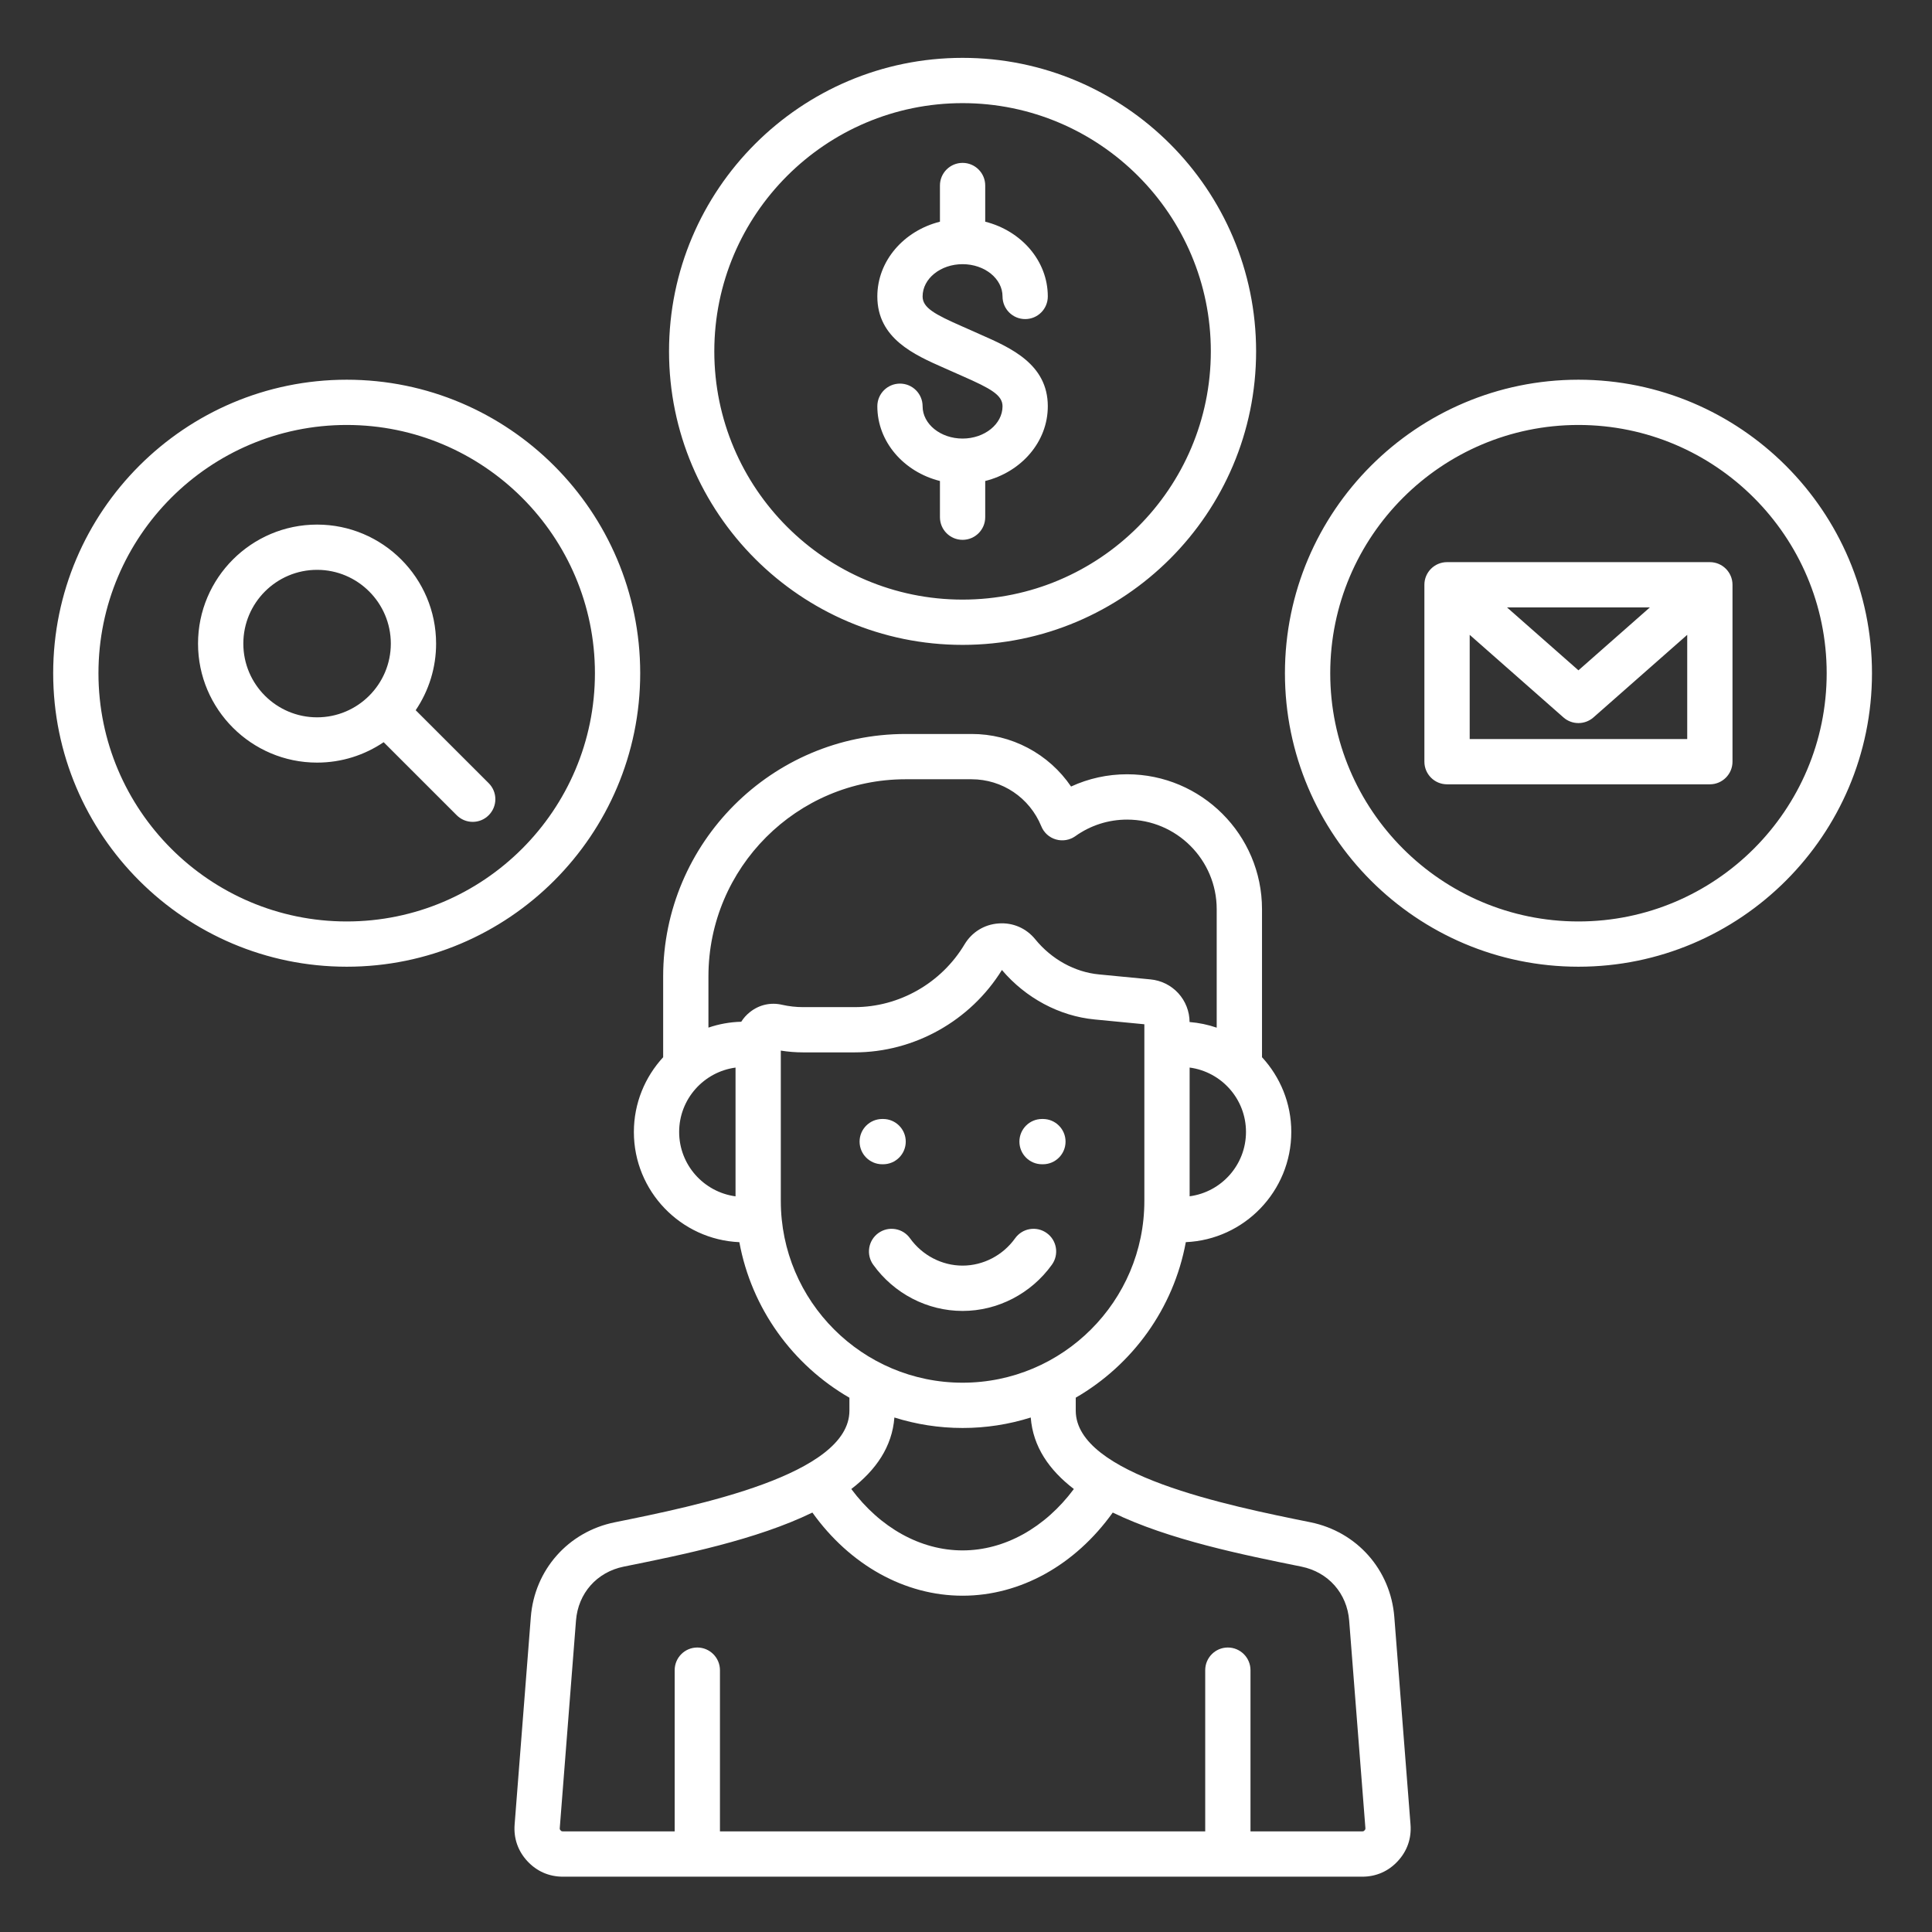 <svg width="76" height="76" viewBox="0 0 76 76" fill="none" xmlns="http://www.w3.org/2000/svg">
<rect x="0" y="0" width="76" height="76" fill="#333333" stroke="none"/>
<path fill-rule="evenodd" clip-rule="evenodd" d="M40.101 44.908C40.101 44.417 40.5 44.018 40.991 44.018H41.026C41.517 44.018 41.916 44.417 41.916 44.908C41.916 45.401 41.517 45.799 41.026 45.799H40.991C40.5 45.799 40.101 45.401 40.101 44.908ZM34.705 45.799C34.214 45.799 33.814 45.401 33.814 44.908C33.814 44.417 34.214 44.018 34.705 44.018H34.739C35.23 44.018 35.63 44.417 35.63 44.908C35.63 45.401 35.23 45.799 34.739 45.799H34.705ZM39.437 15.982C39.437 15.536 38.961 15.279 37.871 14.799C37.748 14.744 37.623 14.69 37.499 14.634C37.38 14.581 37.26 14.528 37.142 14.476C35.97 13.959 34.512 13.318 34.512 11.661C34.512 10.26 35.557 9.077 36.975 8.721V7.297C36.975 6.806 37.374 6.407 37.865 6.407C38.357 6.407 38.756 6.806 38.756 7.297V8.721C40.173 9.077 41.218 10.26 41.218 11.661C41.218 12.154 40.821 12.552 40.328 12.552C39.837 12.552 39.437 12.154 39.437 11.661C39.437 10.961 38.732 10.392 37.865 10.392C36.998 10.392 36.293 10.961 36.293 11.661C36.293 12.108 36.77 12.365 37.859 12.844C37.983 12.899 38.107 12.954 38.232 13.009C38.351 13.063 38.471 13.114 38.588 13.168C39.761 13.684 41.218 14.326 41.218 15.981C41.218 17.384 40.173 18.567 38.756 18.921V20.345C38.756 20.838 38.357 21.236 37.865 21.236C37.374 21.236 36.975 20.838 36.975 20.345V18.921C35.557 18.565 34.512 17.384 34.512 15.981C34.512 15.489 34.91 15.09 35.403 15.09C35.894 15.09 36.293 15.489 36.293 15.981C36.293 16.681 36.998 17.252 37.865 17.252C38.732 17.252 39.437 16.681 39.437 15.982ZM57.814 29.072V24.973L61.504 28.223C61.666 28.366 61.875 28.444 62.092 28.444C62.303 28.444 62.513 28.369 62.681 28.223L66.371 24.973V29.072H57.814ZM64.902 23.894H59.282L62.092 26.369L64.902 23.894ZM67.262 22.113H56.923C56.432 22.113 56.032 22.511 56.032 23.003V29.962C56.032 30.455 56.432 30.853 56.923 30.853H67.262C67.753 30.853 68.152 30.453 68.152 29.962V23.003C68.152 22.512 67.753 22.113 67.262 22.113ZM9.572 25.318C9.572 23.717 10.873 22.416 12.473 22.416C14.072 22.416 15.374 23.717 15.374 25.318C15.374 26.918 14.072 28.218 12.473 28.218C10.873 28.218 9.572 26.918 9.572 25.318ZM16.352 27.938C16.876 27.164 17.156 26.252 17.155 25.318C17.155 22.736 15.055 20.636 12.473 20.636C9.891 20.636 7.79 22.736 7.79 25.318C7.79 27.899 9.891 29.999 12.473 29.999C13.443 29.999 14.344 29.702 15.092 29.196L17.966 32.069C18.048 32.151 18.146 32.217 18.254 32.262C18.362 32.307 18.478 32.33 18.595 32.33C18.822 32.33 19.051 32.244 19.224 32.069C19.307 31.986 19.373 31.888 19.418 31.779C19.463 31.671 19.486 31.555 19.486 31.438C19.486 31.321 19.463 31.205 19.418 31.097C19.373 30.989 19.307 30.891 19.224 30.808L16.352 27.938ZM62.092 36.248C67.477 36.248 71.857 31.868 71.857 26.483C71.857 21.098 67.477 16.717 62.092 16.717C56.708 16.717 52.328 21.098 52.328 26.483C52.328 31.868 56.708 36.248 62.092 36.248ZM62.092 14.937C55.725 14.937 50.546 20.116 50.546 26.483C50.546 32.849 55.725 38.028 62.092 38.028C68.46 38.028 73.639 32.849 73.639 26.483C73.639 20.116 68.46 14.937 62.092 14.937ZM37.865 4.057C32.481 4.057 28.099 8.437 28.099 13.821C28.099 19.206 32.481 23.587 37.865 23.587C43.249 23.587 47.631 19.206 47.631 13.821C47.631 8.437 43.249 4.057 37.865 4.057ZM37.865 25.368C44.232 25.368 49.412 20.189 49.412 13.821C49.412 7.455 44.232 2.276 37.865 2.276C31.499 2.276 26.318 7.456 26.318 13.821C26.318 20.189 31.499 25.368 37.865 25.368ZM13.639 36.248C19.023 36.248 23.403 31.868 23.403 26.483C23.403 21.098 19.023 16.717 13.639 16.717C8.253 16.717 3.873 21.098 3.873 26.483C3.873 31.868 8.253 36.248 13.639 36.248ZM25.184 26.483C25.184 20.116 20.005 14.937 13.639 14.937C7.272 14.937 2.092 20.116 2.092 26.483C2.092 32.849 7.272 38.028 13.639 38.028C20.005 38.03 25.184 32.849 25.184 26.483ZM37.865 51.569C36.48 51.569 35.167 50.889 34.349 49.749C34.211 49.557 34.156 49.318 34.194 49.085C34.232 48.851 34.362 48.643 34.554 48.505C34.649 48.437 34.756 48.388 34.87 48.361C34.984 48.335 35.102 48.331 35.218 48.35C35.334 48.369 35.444 48.41 35.544 48.472C35.643 48.534 35.729 48.615 35.797 48.71C36.28 49.384 37.053 49.786 37.865 49.786C38.677 49.786 39.45 49.384 39.933 48.71C40.001 48.615 40.087 48.534 40.187 48.472C40.286 48.41 40.396 48.369 40.512 48.35C40.627 48.331 40.745 48.335 40.859 48.361C40.973 48.388 41.08 48.437 41.175 48.505C41.576 48.791 41.667 49.348 41.38 49.749C40.564 50.887 39.25 51.569 37.865 51.569ZM53.678 72.001C53.647 72.035 53.632 72.041 53.588 72.041H49.191V65.7C49.191 65.209 48.792 64.809 48.3 64.809C47.809 64.809 47.41 65.209 47.41 65.7V72.041H28.321V65.7C28.321 65.209 27.921 64.809 27.43 64.809C26.937 64.809 26.54 65.209 26.54 65.7V72.041H22.143C22.098 72.041 22.082 72.035 22.052 72.001C22.021 71.969 22.017 71.952 22.02 71.908L22.658 63.751C22.741 62.675 23.479 61.841 24.537 61.627C26.829 61.164 29.753 60.573 31.957 59.5C33.433 61.563 35.59 62.771 37.865 62.771C40.141 62.771 42.298 61.563 43.773 59.5C45.977 60.572 48.902 61.164 51.193 61.627C52.25 61.841 52.989 62.675 53.073 63.751L53.711 71.908C53.714 71.952 53.708 71.969 53.678 72.001ZM37.865 56.173C36.932 56.173 36.031 56.028 35.183 55.761C35.095 56.914 34.454 57.831 33.488 58.574C34.623 60.099 36.213 60.989 37.865 60.989C39.517 60.989 41.107 60.099 42.243 58.574C41.275 57.831 40.635 56.913 40.547 55.761C39.68 56.035 38.775 56.174 37.865 56.173ZM30.715 47.243C30.715 51.186 33.923 54.392 37.865 54.392C41.808 54.392 45.016 51.184 45.016 47.243V40.292L43.06 40.103C41.676 39.971 40.352 39.263 39.413 38.157C38.172 40.16 35.962 41.398 33.617 41.398H31.592C31.298 41.398 31.005 41.374 30.715 41.328V47.243ZM29.499 39.814C29.361 39.924 29.247 40.051 29.159 40.193C28.708 40.204 28.275 40.285 27.868 40.424V38.41C27.868 34.133 31.347 30.654 35.624 30.654H38.218C39.425 30.654 40.502 31.38 40.962 32.503C41.064 32.756 41.276 32.947 41.538 33.022C41.799 33.097 42.081 33.05 42.302 32.892C42.902 32.465 43.605 32.241 44.337 32.241C46.282 32.241 47.862 33.822 47.862 35.765V40.426C47.517 40.308 47.159 40.233 46.795 40.204C46.793 39.784 46.634 39.379 46.35 39.069C46.066 38.759 45.676 38.566 45.257 38.527L43.231 38.331C42.28 38.241 41.365 37.736 40.723 36.948C40.368 36.511 39.841 36.284 39.28 36.326C38.719 36.366 38.232 36.667 37.942 37.15C37.032 38.671 35.376 39.618 33.617 39.618H31.592C31.315 39.618 31.037 39.587 30.767 39.526C30.313 39.421 29.861 39.525 29.499 39.814ZM26.716 44.528C26.716 43.234 27.684 42.164 28.934 41.996V47.061C27.684 46.893 26.716 45.823 26.716 44.528ZM46.797 47.059V41.995C48.047 42.161 49.014 43.231 49.014 44.527C49.014 45.823 48.047 46.893 46.797 47.059ZM54.849 63.611C54.704 61.75 53.376 60.251 51.545 59.881C48.321 59.23 42.317 58.017 42.317 55.49V54.981C44.543 53.694 46.166 51.477 46.647 48.863C48.95 48.763 50.796 46.857 50.796 44.528C50.796 43.394 50.358 42.363 49.644 41.588V35.765C49.644 32.839 47.263 30.458 44.337 30.458C43.568 30.458 42.82 30.623 42.133 30.94C41.699 30.302 41.115 29.78 40.433 29.42C39.751 29.059 38.99 28.871 38.218 28.873H35.624C30.365 28.873 26.087 33.152 26.087 38.411V41.589C25.373 42.364 24.935 43.396 24.935 44.53C24.935 46.859 26.78 48.763 29.084 48.864C29.565 51.478 31.187 53.697 33.414 54.983V55.492C33.414 58.018 27.409 59.231 24.185 59.883C22.355 60.252 21.026 61.752 20.881 63.613L20.244 71.771C20.201 72.314 20.375 72.813 20.744 73.212C21.114 73.613 21.598 73.824 22.143 73.824H53.588C54.133 73.824 54.616 73.613 54.986 73.212C55.356 72.813 55.529 72.314 55.486 71.771L54.849 63.611Z" fill="white"/>
</svg>
